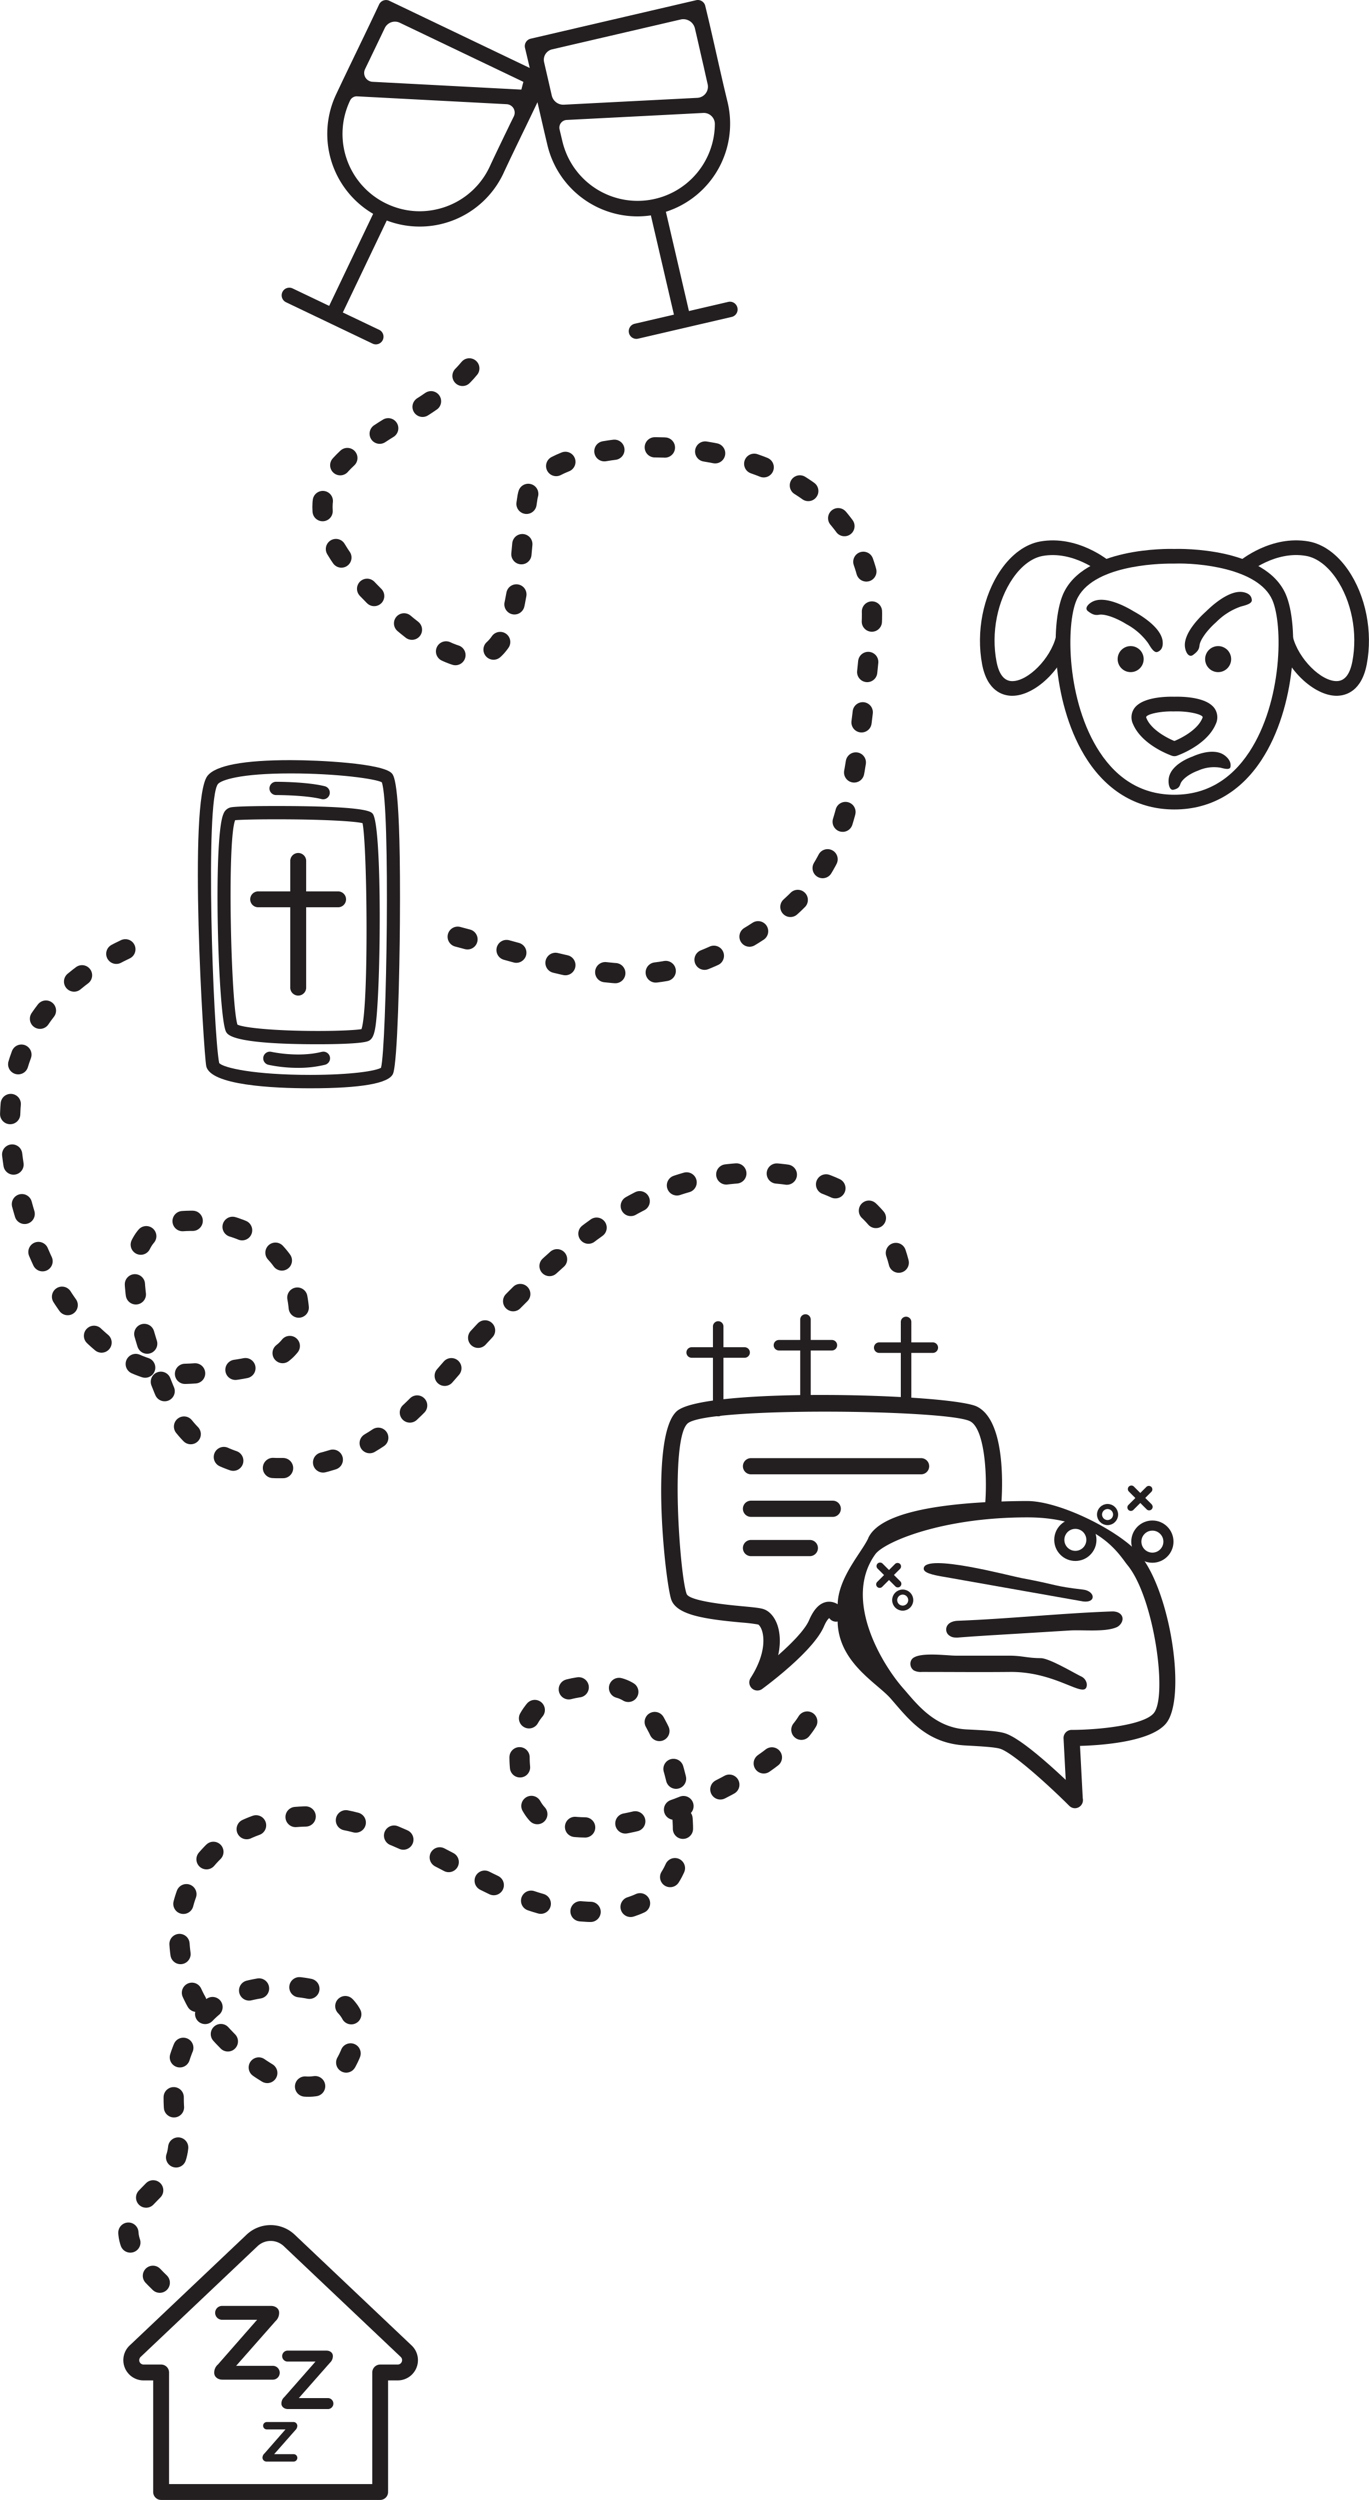 <svg id="_1" data-name="1" xmlns="http://www.w3.org/2000/svg" viewBox="0 0 676.18 1234.14"><defs><style>.cls-1{fill:#231f20;}.cls-2,.cls-3,.cls-4{fill:none;stroke:#231f20;stroke-linecap:round;stroke-miterlimit:10;}.cls-2{stroke-width:10px;stroke-dasharray:5 20;}.cls-3{stroke-width:5px;}.cls-4{stroke-width:2.5px;}</style></defs><path class="cls-1" d="M530.88,892.66h0a4,4,0,0,0,3.92-4.88l-1.36-25.89c10.8-.3,34.94-2,42.48-11.07,10.11-12.13,2.54-64.41-12.85-83.21C553.8,756.22,523.9,741,507.33,741c-3.79,0-8.08.08-12.67.24.65-10.31,1.31-40.13-12.07-46.83-12.72-6.36-134.33-9.73-148.2,2.16s-5.68,86-2.73,93.4,16.79,9.37,34.5,11a82.76,82.76,0,0,1,8.33,1c.23.1,1.23.94,1.94,3.24s2.33,10.57-5.66,23.11a4,4,0,0,0,5.76,5.4c2.58-1.89,25.27-18.77,30.4-30.74,1.24-2.89,2.24-3.88,2.62-4.17a1.56,1.56,0,0,1,.17.15,4,4,0,0,0,4,1.52c.41,20.28,19.4,30.29,26.17,38,8.81,10.07,17.57,22.15,37,23.2,7.53.41,14.64.8,17.22,1.66,6.4,2.13,24.24,18.37,34,28.11A4,4,0,0,0,530.88,892.66Zm-102-133.36c-3.19,7-14.81,19.31-15.14,32.66a7.82,7.82,0,0,0-5-1.21c-3.7.44-6.68,3.41-9.11,9.07-2.07,4.83-8.73,11.55-15.27,17.31,1.64-7.37.44-12.59-.44-15.08-1.4-3.91-3.87-6.72-6.8-7.69-1.71-.57-4.65-.86-10.13-1.38-6.44-.59-26-2.42-27.8-6-3.32-8.31-8.4-76.69.5-84.32,9.61-8.23,127.92-6.81,139.39-1.07,7,3.5,8.63,25,7.58,40C458.62,743.13,434,747.9,428.84,759.3Zm97.5,119.36c-8.68-8.18-22.56-20.52-29.74-22.91-3.6-1.2-10.19-1.56-19.32-2-16-.87-24.79-13-31.38-20.48-10.36-11.84-29.74-43.74-13.56-66.05,4.16-5.72,32.15-18.15,75-18.15,35.44,0,45.64,18.86,49.58,23.67,13.09,16,19.84,64.66,12.9,73-5,6-27.53,8.25-40.55,8.25a4,4,0,0,0-4,4.23Z" transform="translate(0 0)"/><path class="cls-1" d="M467.21,778.6l67.87,12c6.55.75,5.85-5.19-.17-5.88C520,783,522.69,782.41,504.34,779c-5.43-1-47.22-12.26-48.09-4.81C456,776.36,460,777.43,467.21,778.6Z" transform="translate(0 0)"/><path class="cls-1" d="M471.7,808.39a9.66,9.66,0,0,0,1.7,0c9.89-.78,19.82-1.32,29.74-1.93l25.3-1.55c6.42-.39,17.29.88,23-1.56,2.14-.91,3.73-3.52,2.69-5.6-.85-1.71-3-2.31-4.92-2.24-25.41.91-50.74,3.64-76.12,4.61-2.09.08-4.41.78-5.36,2.65a3.74,3.74,0,0,0,.44,4A5,5,0,0,0,471.7,808.39Z" transform="translate(0 0)"/><path class="cls-1" d="M536.8,831.36a4.84,4.84,0,0,0-2.72-3.73c-3.92-1.88-15.8-9.06-20.1-9.06-6.4,0-9.16-1.23-15.57-1.23H472.08c-4.63,0-19-2.1-21.8,1.91a3.93,3.93,0,0,0,1.14,5.41,7.57,7.57,0,0,0,4,.72c14.42,0,28.84.15,43.26,0,23.11-.28,36.89,13.39,38.07,7A4,4,0,0,0,536.8,831.36Z" transform="translate(0 0)"/><path class="cls-1" d="M454.94,719.83h-84a4,4,0,1,0,0,8h84a4,4,0,1,0,0-8Z" transform="translate(0 0)"/><path class="cls-1" d="M411.32,740.83H370.93a4,4,0,1,0,0,8h40.39a4,4,0,0,0,0-8Z" transform="translate(0 0)"/><path class="cls-1" d="M357.33,696.43V655a2.6,2.6,0,1,0-5.19,0v41.43a2.6,2.6,0,1,0,5.19,0Z" transform="translate(0 0)"/><path class="cls-1" d="M341.63,670.28h26.15a2.6,2.6,0,0,0,0-5.2H341.63a2.6,2.6,0,0,0,0,5.2Z" transform="translate(0 0)"/><path class="cls-1" d="M400.44,692.84V651.41a2.6,2.6,0,1,0-5.2,0v41.43a2.6,2.6,0,0,0,5.2,0Z" transform="translate(0 0)"/><path class="cls-1" d="M384.74,666.69h26.14a2.6,2.6,0,0,0,0-5.2H384.74a2.6,2.6,0,0,0,0,5.2Z" transform="translate(0 0)"/><path class="cls-1" d="M151.22,487.36V424.82a3.93,3.93,0,0,0-7.85,0v62.54a3.93,3.93,0,1,0,7.85,0Z" transform="translate(0 0)"/><path class="cls-1" d="M127.51,447.89H167a3.92,3.92,0,1,0,0-7.84H127.51a3.92,3.92,0,0,0,0,7.84Z" transform="translate(0 0)"/><path class="cls-1" d="M450.13,694V652.6a2.6,2.6,0,0,0-5.2,0V694a2.6,2.6,0,0,0,5.2,0Z" transform="translate(0 0)"/><path class="cls-1" d="M434.43,667.88h26.14a2.6,2.6,0,1,0,0-5.19H434.43a2.6,2.6,0,1,0,0,5.19Z" transform="translate(0 0)"/><path class="cls-1" d="M568.82,742.62l-3.15-3.14,3-3a1.75,1.75,0,0,0,0-2.45,1.78,1.78,0,0,0-2.45,0l-3,3-3.17-3.16a1.69,1.69,0,0,0-1.22-.51h0a1.74,1.74,0,0,0-1.22,3l3.16,3.16-3.38,3.38a1.73,1.73,0,1,0,2.45,2.44l3.38-3.37,3.14,3.14a1.73,1.73,0,0,0,2.45-2.45Z" transform="translate(0 0)"/><path class="cls-1" d="M400,760.22H370.93a4,4,0,1,0,0,8H400a4,4,0,0,0,0-8Z" transform="translate(0 0)"/><path class="cls-1" d="M143.57,375.25c-23.15,0-37,2.6-41.06,7.72-9.67,12.09-1.92,136.93-.65,143.28,1.9,9.53,33,11,51.39,11h0c25.07,0,38.82-2.41,40.86-7.15,2.29-5.35,3.23-51,3.41-74.45.52-69.32-2.84-72.68-4.11-74C188.59,376.82,157.75,375.25,143.57,375.25Zm44.62,151.87c-2.47,1.52-14.47,3.52-34.94,3.52h0c-27.55,0-43-3.47-45-5.87-3-15.8-7-129.44-.62-137.7,1.56-1.95,10.89-5.26,35.94-5.26,22.76,0,41.83,2.64,45,4.36C192.85,397.44,191,516.36,188.19,527.12Z" transform="translate(0 0)"/><path class="cls-1" d="M136.42,397.9c-3.19,0-19.26,0-22.55.69a5,5,0,0,0-3.51,3.22c-5.24,11.84-2.58,101.12,1.34,107.65.9,1.49,3.63,6.05,45.41,6.05,6.27,0,21.23-.15,24.72-1.55,2-.79,2.78-2.85,3.36-5.69,2.9-14.15,3.82-101.66-1.21-106.69C183,400.58,180.29,397.9,136.42,397.9Zm42.13,110.15c-2.62.42-10,.9-21.44.9-21.33,0-36.64-1.56-39.84-3.13-3.18-10.38-5.15-90.62-1.13-100.92,2.73-.23,10-.44,20.28-.44,23.13,0,38.55.94,42.64,1.9C181.38,417.48,182.22,497,178.55,508.05Z" transform="translate(0 0)"/><path class="cls-1" d="M136.55,392.49c.14,0,14.38,0,22.28,2a3.19,3.19,0,0,0,.8.1,3.28,3.28,0,0,0,.79-6.46c-8.68-2.17-23.26-2.19-23.87-2.19a3.28,3.28,0,1,0,0,6.55Z" transform="translate(0 0)"/><path class="cls-1" d="M158.83,519.28c-11.64,2.9-24.57,0-24.7,0a3.28,3.28,0,1,0-1.47,6.39,70.59,70.59,0,0,0,14.54,1.49,54.8,54.8,0,0,0,13.22-1.5,3.28,3.28,0,1,0-1.59-6.36Z" transform="translate(0 0)"/><path class="cls-1" d="M364.21,151.87a3.77,3.77,0,0,0-4.53-2.83l-19.4,4.51-11.38-49a45.68,45.68,0,0,0,30.53-53.88c-1.83-7.5-3.55-15.07-5.36-23.08s-3.69-16.33-5.73-24.69A3.77,3.77,0,0,0,343.82.1l-81.69,19a3.77,3.77,0,0,0-2.82,4.56c.81,3.34,1.58,6.64,2.34,9.9L192.26.37a3.78,3.78,0,0,0-5,1.8c-3.77,8.06-7.52,15.81-11.14,23.32-3.52,7.29-6.84,14.19-10,20.9a45.68,45.68,0,0,0,18.19,59.17L162.58,151l-18-8.59a3.78,3.78,0,1,0-3.26,6.82l42.75,20.43a3.78,3.78,0,0,0,3.26-6.82l-18-8.58,21.7-45.4a45.69,45.69,0,0,0,57.49-23c3.25-7,6.64-14,10.22-21.4q3.33-6.84,6.73-14c1.67,7.3,3.26,14.24,4.87,21a45.79,45.79,0,0,0,44.52,35.37,46.43,46.43,0,0,0,6.62-.5l11.39,49-19.4,4.5a3.78,3.78,0,0,0,.85,7.46,4.29,4.29,0,0,0,.86-.1l46.15-10.72A3.77,3.77,0,0,0,364.21,151.87ZM197.45,11.22l61.06,29.19-1,3.83L184,40.38a4.36,4.36,0,0,1-3.7-6.24q1.28-2.66,2.59-5.37,3.51-7.29,7.17-14.93A5.56,5.56,0,0,1,197.45,11.22Zm44.29,71.33a38,38,0,0,1-26.38,20.86,37.4,37.4,0,0,1-20-1.07,38.16,38.16,0,0,1-22.44-52.72v0a3.6,3.6,0,0,1,3.44-2.06l73.9,3.88a4.17,4.17,0,0,1,3.53,6L252,61.08C248.41,68.51,245,75.52,241.74,82.55Zm30.95-58.18L336.16,9.63A5.89,5.89,0,0,1,343.23,14c1.2,5.13,2.35,10.21,3.48,15.19,1,4.22,1.88,8.32,2.81,12.35a5.51,5.51,0,0,1-5.1,6.76l-65.89,3.38a5.83,5.83,0,0,1-6-4.53v0q-1.84-8-3.78-16.43A5.28,5.28,0,0,1,272.69,24.37Zm5.06,45.26c-.46-1.9-.91-3.82-1.37-5.75a3.8,3.8,0,0,1,3.5-4.66l67.48-3.46a5.45,5.45,0,0,1,5.72,5.47,38.16,38.16,0,0,1-75.33,8.4Z" transform="translate(0 0)"/><path class="cls-2" d="M231.8,181.86c-29,35.39-117.76,44.75-43.75,115.54s66.07-13.44,72.5-52S441.1,203,430.21,313.14c-9.59,96.91-14,124-67.81,153.77-46,25.43-76.36,11.17-140.58-5.61" transform="translate(0 0)"/><path class="cls-1" d="M580.06,399.61c-17.67,0-32.54-8.43-43-24.39-17.19-26.21-18.58-66.62-12-81.85,10.09-23.21,51.88-22.47,55-22.38,3.09-.09,44.88-.83,55,22.38h0c6.62,15.23,5.22,55.64-12,81.85C612.61,391.18,597.74,399.61,580.06,399.61Zm-1.43-121.39c-7,0-39.45.94-46.89,18-5.31,12.22-5,50,11.38,75,9.19,14,21.62,21.12,36.94,21.12s27.76-7.11,37-21.12c16.41-25,16.69-62.77,11.38-75h0c-6.9-15.88-37.12-18.39-48.21-18h-1.55Z" transform="translate(0 0)"/><path class="cls-1" d="M580.06,373.3a3.63,3.63,0,0,1-1.17-.19c-.6-.21-14.83-5.19-19.26-15.65a7.79,7.79,0,0,1,.54-7.67c4-5.79,16.09-5.94,19.89-5.84,3.81-.1,15.94.05,19.9,5.84a7.77,7.77,0,0,1,.53,7.67c-4.42,10.46-18.65,15.44-19.25,15.65A3.64,3.64,0,0,1,580.06,373.3Zm-1.25-22.12c-6.38,0-12.19,1.43-12.69,2.74a1.67,1.67,0,0,0,.18.72c2.35,5.55,9.88,9.58,13.76,11.17,3.88-1.59,11.41-5.61,13.76-11.17a1.6,1.6,0,0,0,.19-.72c-.53-1.36-7.14-2.92-13.84-2.73h-1.36Z" transform="translate(0 0)"/><circle class="cls-1" cx="558.46" cy="325.38" r="6.43" transform="translate(-82.01 238.48) rotate(-22.5)"/><circle class="cls-1" cx="601.67" cy="325.38" r="6.43" transform="translate(-78.72 255.02) rotate(-22.5)"/><path class="cls-1" d="M500,343.49h-.42c-4.33-.13-12-2.32-14.5-15.58-3-16,.48-33.83,9.22-46.52,5.36-7.79,12.26-12.79,19.42-14.07,18.61-3.32,33.9,9.41,34.54,9.95l-4.67,5.53c-.14-.11-13.39-11.06-28.6-8.35-5.24.94-10.47,4.86-14.73,11.05-7.67,11.15-10.77,26.88-8.07,41.05,1.21,6.33,3.76,9.59,7.6,9.7H500c7.83,0,18.83-11.12,21.55-21.87l7,1.77C525,330.36,511.15,343.49,500,343.49Z" transform="translate(0 0)"/><path class="cls-1" d="M660.18,343.49c-11.21,0-25-13.13-28.61-27.34l7-1.77c2.76,10.86,14,22.08,21.8,21.86,3.83-.11,6.39-3.37,7.59-9.7,2.7-14.17-.39-29.9-8.06-41.05-4.26-6.19-9.49-10.11-14.74-11.05-15.29-2.72-28.45,8.24-28.58,8.35l-4.68-5.53c.64-.54,15.93-13.28,34.54-9.95,7.16,1.28,14.06,6.28,19.42,14.07,8.74,12.69,12.27,30.51,9.22,46.52-2.53,13.26-10.17,15.45-14.5,15.58Z" transform="translate(0 0)"/><path class="cls-1" d="M537.46,301.8c-2-1.46,0-3.73,2.37-4.88,6.33-3,16.9,2.9,20.15,4.9,3.35,1.82,13.77,8,14.3,15,.2,2.66-.66,4.25-2.53,5s-3.69-2.83-4.69-4.36a31.82,31.82,0,0,0-10.62-9.29l-.18-.1h0l-1-.6c-5.52-3.19-10.25-4.39-12.36-4S539.44,303.27,537.46,301.8Z" transform="translate(0 0)"/><path class="cls-1" d="M589.31,323.3c-2,1.47-3.59-1-4-3.67-1.09-6.93,7.64-15.35,10.49-17.88,2.7-2.69,11.65-10.88,18.5-9.38,2.6.57,3.87,1.86,4,3.85s-3.77,2.72-5.52,3.24A31.63,31.63,0,0,0,600.84,307a1.07,1.07,0,0,1-.16.14h0l-.85.78c-4.65,4.37-7.16,8.55-7.36,10.69S591.28,321.84,589.31,323.3Z" transform="translate(0 0)"/><path class="cls-1" d="M579.61,389.87c-1.85.44-2.61-2.52-2.4-5.06.54-6.69,9.07-10.34,11.81-11.34,2.66-1.2,11.31-4.56,16.37-.16,1.93,1.67,2.67,3.39,2.38,5.23s-3.5.76-5,.44a19.07,19.07,0,0,0-10.87,1.39l-.15.06h0l-.82.32c-4.52,1.84-7.32,4.46-7.91,6.29S581.45,389.44,579.61,389.87Z" transform="translate(0 0)"/><path class="cls-2" d="M61.92,468.63C28.26,484.62,6.12,511.1,5,550.47,3.71,599,34.69,681.82,94.33,678.11c23.38-1.45,55-2.35,53.42-30.12-2.4-41.3-41.92-47.65-61.92-44.7-34.09,5-15.32,58.46-2.49,88.27,16.6,38.56,64.76,40,96.78,22.29,24.79-13.71,40.08-36.63,59.22-56.83,25.74-27.17,54.19-56.18,89.91-70,42.44-16.47,108.55-10.71,116,43.2" transform="translate(0 0)"/><circle class="cls-3" cx="531.14" cy="760.17" r="7.93"/><circle class="cls-3" cx="569.19" cy="761.05" r="7.93"/><circle class="cls-4" cx="547.05" cy="747.68" r="3.97"/><circle class="cls-4" cx="445.87" cy="789.92" r="3.97"/><path class="cls-2" d="M398.72,849.86c-16.7,27.3-96.51,65.72-130.94,47.61-12.87-6.77-27.21-71.42,35.71-64.62,23,2.49,36.72,57.42,33.34,77.69-7.06,42.23-54.53,37-84.43,24-38.64-16.83-74-46.27-118.88-35.54-40.68,9.72-55.66,52.37-37.13,88,10.47,20.13,57.75,66.18,75.69,29.14,19.41-40.11-47.39-43.24-68.24-24.36C87,1007,83.08,1031.28,87.43,1051.17c7.77,35.5-50.9,34.84-8.52,75.72" transform="translate(0 0)"/><path class="cls-1" d="M203.16,1157.73l-57.61-54.55a17.28,17.28,0,0,0-23.76,0l-57.43,54.4a10,10,0,0,0,6.54,17.55h4.76v55.09a3.93,3.93,0,0,0,3.92,3.92H187.77a3.92,3.92,0,0,0,3.91-3.92v-55.09h4.76a10,10,0,0,0,6.72-17.4Zm-4.7,8.16a2.14,2.14,0,0,1-2,1.4h-8.67a3.93,3.93,0,0,0-3.92,3.92v55.09H83.5v-55.09a3.93,3.93,0,0,0-3.92-3.92H70.9a2.16,2.16,0,0,1-2-1.39,2.27,2.27,0,0,1,.74-2.53l57.55-54.5a9.44,9.44,0,0,1,13,0l57.72,54.65A2.15,2.15,0,0,1,198.46,1165.89Z" transform="translate(0 0)"/><path class="cls-1" d="M444.68,780.65l-3.14-3.14,3-3a1.73,1.73,0,0,0,0-2.45,1.77,1.77,0,0,0-2.44,0l-3,3-3.17-3.17a1.72,1.72,0,0,0-1.22-.5h0a1.73,1.73,0,0,0-1.22,3l3.16,3.16-3.38,3.38a1.73,1.73,0,0,0,2.45,2.45L439.1,780l3.14,3.14a1.71,1.71,0,0,0,2.44,0A1.73,1.73,0,0,0,444.68,780.65Z" transform="translate(0 0)"/><path class="cls-1" d="M105.8,1171.38v-.14a5.32,5.32,0,0,1,1.86-4L127,1145.18H109.87a3.42,3.42,0,1,1,0-6.83h24c2.28,0,4,1.38,4,3.31v.21a5.49,5.49,0,0,1-1.79,4l-19.45,22.06h17.93a3.42,3.42,0,1,1,0,6.83H109.87C107.52,1174.76,105.8,1173.31,105.8,1171.38Z" transform="translate(0 0)"/><path class="cls-1" d="M139,1186.59v-.11a4.22,4.22,0,0,1,1.47-3.17l15.36-17.48H142.24a2.71,2.71,0,1,1,0-5.41h19c1.81,0,3.17,1.09,3.17,2.62v.17a4.34,4.34,0,0,1-1.42,3.17l-15.4,17.48h14.2a2.71,2.71,0,1,1,0,5.41H142.24C140.39,1189.27,139,1188.12,139,1186.59Z" transform="translate(0 0)"/><path class="cls-1" d="M129.65,1213.38v-.07a2.87,2.87,0,0,1,1-2.15L141,1199.33h-9.21a1.83,1.83,0,1,1,0-3.66H144.7a1.93,1.93,0,0,1,2.15,1.77v.11a3,3,0,0,1-1,2.15l-10.43,11.83h9.61a1.83,1.83,0,1,1,0,3.66H131.83A2,2,0,0,1,129.65,1213.38Z" transform="translate(0 0)"/></svg>
